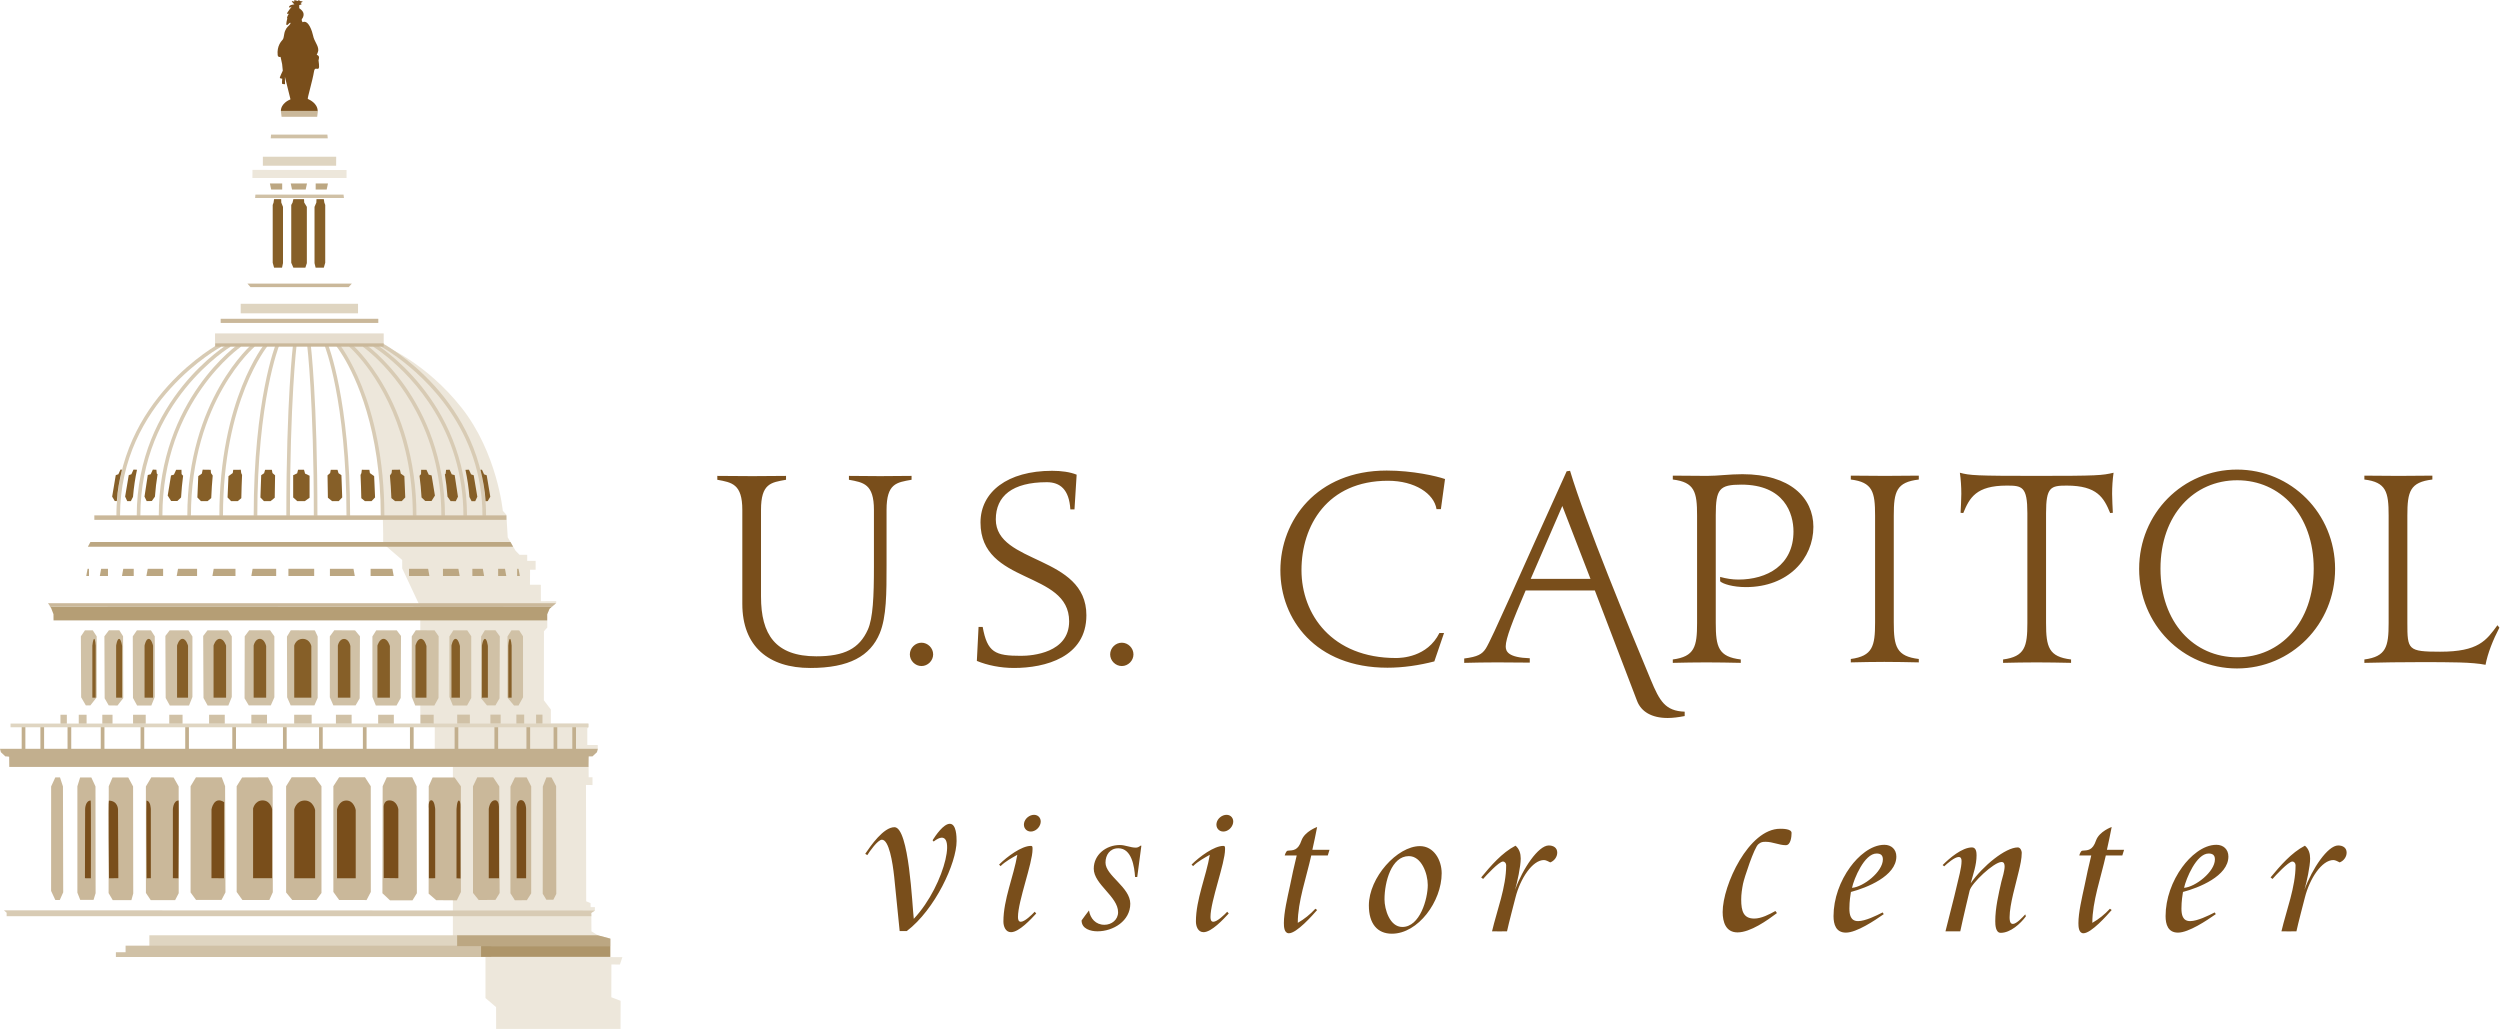 <?xml version="1.0" encoding="UTF-8" standalone="no"?>
<!-- Created with Inkscape (http://www.inkscape.org/) -->

<svg
   version="1.1"
   id="svg2"
   xml:space="preserve"
   width="483.627"
   height="199.053"
   viewBox="0 0 483.627 199.053"
   sodipodi:docname="CVC_PrimaryLogo_Horiz_RGB.eps"
   xmlns:inkscape="http://www.inkscape.org/namespaces/inkscape"
   xmlns:sodipodi="http://sodipodi.sourceforge.net/DTD/sodipodi-0.dtd"
   xmlns="http://www.w3.org/2000/svg"
   xmlns:svg="http://www.w3.org/2000/svg"><defs
     id="defs6" /><sodipodi:namedview
     id="namedview4"
     pagecolor="#ffffff"
     bordercolor="#666666"
     borderopacity="1.0"
     inkscape:pageshadow="2"
     inkscape:pageopacity="0.0"
     inkscape:pagecheckerboard="0" /><g
     id="g8"
     inkscape:groupmode="layer"
     inkscape:label="ink_ext_XXXXXX"
     transform="matrix(1.333,0,0,-1.333,0,199.053)"><g
       id="g10"
       transform="scale(0.1)"><path
         d="m 3624.41,585.918 c -16.23,-22.203 -27.5,-38.43 -83.18,-38.43 -46.86,0 -47.57,2.836 -47.57,41.946 v 155.754 c 0,34.914 3.88,48.292 36.3,52.164 v 5.652 c -17.64,0 -31.37,-0.363 -48.99,-0.363 -17.61,0 -32.07,0.363 -49.69,0.363 v -5.652 c 31.73,-3.872 35.21,-17.981 35.21,-52.164 V 589.082 c 0,-34.195 -3.48,-48.648 -35.21,-52.863 v -4.926 c 28.91,0.691 51.43,1.055 80.35,1.055 46.17,0 76.1,0 95.48,-3.871 3.18,16.914 10.94,36.293 20.1,53.925 z m -377.66,-46.547 c -62.72,0 -111.36,50.402 -111.36,128.66 0,78.25 48.64,128.258 111.36,128.258 62.4,0 111.02,-50.008 111.02,-128.258 0,-78.258 -48.62,-128.66 -111.02,-128.66 z m 142.04,128.285 c 0,80.715 -63.78,144.137 -142.36,144.137 -78.59,0 -142.02,-63.422 -142.02,-144.137 0,-80.664 63.43,-144.472 142.02,-144.472 78.58,0 142.36,63.808 142.36,144.472 z m -419.46,-78.574 v 159.641 c 0,37.695 6.7,39.832 29.93,39.832 44.43,0 53.95,-17.645 63.11,-39.832 l 3.88,0.347 c -0.33,8.817 -1.06,18.34 -1.06,27.485 0,10.234 0.73,21.152 2.11,30.668 -16.57,-3.879 -22.52,-4.582 -112.07,-4.582 -88.1,0 -96.57,0.703 -110.99,4.582 1.4,-9.516 2.11,-20.434 2.11,-30.668 0,-9.145 -0.71,-18.668 -1.07,-27.485 l 3.89,-0.347 c 9.14,22.187 18.67,39.832 63.07,39.832 22.18,0 29.96,-1.075 29.96,-39.832 V 589.082 c 0,-34.195 -3.54,-48.648 -35.25,-52.863 v -4.926 c 17.28,0.363 31.02,0.691 48.65,0.691 17.6,0 32.04,-0.328 50.03,-0.691 v 4.926 c -32.43,3.898 -36.3,17.976 -36.3,52.863 z m -283.36,213.922 v -5.652 c 31.68,-3.872 35.23,-17.981 35.23,-52.164 V 589.773 c 0,-34.16 -3.55,-48.593 -35.23,-52.847 v -4.942 c 17.24,0.364 30.99,0.715 48.61,0.715 17.63,0 32.09,-0.351 50.06,-0.715 v 4.942 c -32.43,3.883 -36.31,17.961 -36.31,52.847 v 155.415 c 0,34.914 3.88,48.292 36.31,52.164 v 5.652 c -17.63,0 -31.37,-0.363 -48.98,-0.363 -17.64,0 -32.08,0.363 -49.69,0.363 z m -157.21,2.101 c -19.01,0 -35.23,-2.464 -51.45,-2.464 -17.61,0 -32.05,0.363 -49.67,0.363 v -5.652 c 31.71,-3.872 35.23,-17.981 35.23,-52.164 V 589.082 c 0,-34.195 -3.52,-48.648 -35.23,-52.863 v -4.926 c 17.24,0.363 31.02,0.691 48.63,0.691 17.6,0 32.06,-0.328 50.03,-0.691 v 4.926 c -32.43,3.898 -36.3,17.976 -36.3,52.863 v 156.824 c 0,37.696 5.28,44.047 37.02,44.047 62.72,0 75.76,-41.945 75.76,-68.023 0,-48.973 -38.4,-69.762 -79.97,-69.762 -8.83,0 -17.65,1.41 -26.48,3.863 v -6.324 c 3.9,-3.891 18.71,-8.461 37.36,-8.461 61.68,0 97.98,41.555 97.98,87.41 0,42.254 -33.81,76.449 -102.91,76.449 z m -307.29,-151.89 45.82,105.734 40.88,-105.734 z M 2395.56,506.98 c -31.37,75.422 -94.48,227.645 -117.02,303.04 l -4.92,-0.7 c -67.67,-149.062 -108.54,-243.507 -117.37,-257.222 -5.26,-8.137 -11.62,-11.981 -31.34,-14.453 v -6.352 c 17.61,0.363 28.52,0.691 47.56,0.691 11.64,0 39.49,-0.328 47.6,-0.328 v 6.317 c -31.39,1.054 -34.91,9.859 -34.91,17.277 0,11.242 9.88,36.621 28.9,81.07 h 100.44 l 61.3,-160.34 c 6,-15.531 21.16,-24.691 44.43,-24.691 7.39,0 15.48,1.051 24.65,2.813 v 6.347 c -28.2,1.039 -36.28,15.16 -49.32,46.531 z m -381.29,288.59 c 39.1,0 66.93,-18.652 70.47,-41.203 h 6.34 l 6,43.711 c -12.02,4.219 -46.87,12.309 -84.6,12.309 -101.84,0 -154.34,-72.559 -154.34,-144.828 0,-70.852 50.73,-141.301 155.41,-141.301 22.91,0 46.17,3.508 68.02,9.152 l 14.09,41.231 h -6.71 c -17.61,-35.27 -55.33,-36.305 -63.07,-36.305 -93.04,0 -137.1,63.434 -137.1,127.551 0,64.496 37.37,129.683 125.49,129.683 z M 1628.02,526.684 c 9.16,0 16.91,7.769 16.91,16.914 0,9.199 -7.75,16.953 -16.91,16.953 -9.16,0 -16.91,-7.754 -16.91,-16.953 0,-9.145 7.75,-16.914 16.91,-16.914 z m -182.86,212.871 c 0,33.82 23.96,53.925 74.02,53.925 19.35,0 32.41,-10.589 34.17,-39.464 h 5.98 l 3.16,50.379 c -9.49,3.871 -22.17,5.625 -35.58,5.625 -64.84,0 -103.96,-30.649 -103.96,-75.04 0,-90.917 128.64,-69.093 128.64,-143.437 0,-45.809 -53.56,-50.055 -69.78,-50.055 -37.72,0 -48.99,4.946 -55.69,41.93 h -5.99 l -2.47,-49.289 c 15.16,-6.363 34.54,-10.246 53.94,-10.246 45.09,0 105.02,15.488 105.02,76.488 0,87.719 -131.46,73.641 -131.46,139.184 z M 1337.31,526.684 c 9.17,0 16.92,7.769 16.92,16.914 0,9.199 -7.75,16.953 -16.92,16.953 -9.15,0 -16.91,-7.754 -16.91,-16.953 0,-9.145 7.76,-16.914 16.91,-16.914 z m -60.56,47.582 c 9.86,23.961 9.86,58.16 9.86,99.054 v 79.977 c 0,38.418 14.45,39.808 36.29,43.726 v 5.618 c -17.61,0 -27.84,-0.344 -45.46,-0.344 -17.59,0 -27.83,0.344 -45.43,0.344 v -5.618 c 21.12,-3.918 36.28,-6.015 36.28,-43.726 v -82.106 c 0,-44.043 -1.43,-75.054 -8.82,-91.636 -12.33,-27.457 -33.83,-38.746 -74.7,-38.746 -59.56,0 -80.36,31.722 -80.36,86.675 v 125.813 c 0,38.418 14.46,39.808 36.32,43.726 v 5.618 c -17.64,0 -31.04,-0.344 -48.63,-0.344 -17.62,0 -33.5,0.344 -51.11,0.344 v -5.618 c 21.14,-3.918 36.29,-6.015 36.29,-43.726 V 616.902 c 0,-62.015 38.42,-93.019 98.69,-93.019 56.37,0 87.03,17.297 100.78,50.383 z M 3393.27,266.309 c -15.15,0 -37.86,-33.75 -48.92,-64.348 3.17,11.039 8.21,33.769 8.21,45.398 0,6.969 -1.89,13.903 -7.56,18.629 -19.87,-10.398 -35.66,-29 -49.84,-46.058 l 2.84,-2.211 c 4.1,4.73 23.02,25.25 28.71,25.25 2.84,0 4.73,-2.547 4.73,-5.379 0,-31.86 -13.25,-64.969 -20.51,-95.879 3.47,0 18.3,-0.301 21.77,0 1.59,8.207 12.3,49.211 12.3,49.211 6.92,27.437 24.59,54.226 41.33,54.226 2.82,0 6.63,-2.179 9.15,-3.429 5.67,2.172 10.07,7.851 10.07,14.16 0,7.262 -5.67,10.43 -12.28,10.43 z M 3169.6,204.801 c 2.84,13.238 17.99,49.82 35.64,49.82 5.69,0 9.14,-2.18 9.14,-8.519 0,-17.973 -28.38,-40.043 -44.78,-41.301 z m 46.98,62.461 c -19.87,0 -38.47,-17.032 -49.5,-32.192 -14.83,-20.191 -24.29,-46.05 -24.29,-71.281 0,-11.988 3.48,-23.98 17.98,-23.98 15.45,0 41.95,17.671 54.88,26.82 l -1.57,2.512 c -9.14,-4.719 -25.24,-12.621 -35.65,-12.621 -11.03,0 -12.62,9.468 -12.62,18.332 0,10.718 1.59,20.148 2.22,23.968 22.71,5.981 65.91,23 65.91,51.41 0,10.391 -7.24,17.032 -17.36,17.032 z m -152.02,25.847 c 0,0 -17.97,-6.32 -22.71,-19.55 -5.03,-14.821 -11.99,-14.207 -19.89,-14.821 -2.81,-0.308 -4.4,-6.937 -4.4,-6.937 h 17.35 c -3.8,-16.071 -6.94,-29.352 -9.79,-44.153 -3.77,-17.347 -8.83,-38.808 -8.83,-53.957 0,-5.043 0.32,-14.8 7.28,-14.8 11.34,0 34.07,25.839 40.99,33.73 l -2.52,1.879 c -7.57,-8.199 -16.1,-15.121 -25.56,-20.488 0,30.898 12.33,65.297 19.58,97.789 h 23.95 l 2.54,8.211 h -24.91 c 2.82,11.968 4.4,20.797 6.92,33.097 z M 2921.15,152.43 c -4.73,0 -4.73,6.621 -4.73,9.781 0,18.629 9.13,48.258 13.55,67.5 1.9,8.187 4.09,17.328 4.09,26.168 0,2.859 -2.19,7.59 -5.66,7.59 -17.98,0 -50.79,-26.821 -68.46,-52.047 3.79,13.867 8.53,26.476 8.53,40.68 0,4.429 -0.65,11.367 -6.64,11.367 -14.5,0 -32.81,-15.758 -42.58,-25.571 l 2.22,-1.878 c 4.4,4.089 15.15,13.55 21.12,13.55 3.47,0 4.1,-3.121 4.1,-5.98 0,-9.781 -4.42,-24.918 -6.62,-34.699 -5.06,-22.403 -11.35,-44.782 -16.72,-67.18 h 21.46 c 4.1,19.551 13.58,58.988 13.58,58.988 2.5,10.723 35.31,41.621 46.33,41.621 3.81,0 4.45,-3.461 4.45,-6.59 0,-5.699 -3.18,-16.742 -4.74,-22.101 -4.11,-18.289 -8.83,-38.18 -8.83,-57.109 0,-5.032 0.3,-17.02 7.88,-17.02 14.19,0 28.69,13.25 36.57,23.969 l -0.92,2.832 c -3.49,-3.789 -12.63,-13.871 -17.98,-13.871 z m -233.44,52.371 c 2.84,13.238 17.99,49.82 35.64,49.82 5.68,0 9.16,-2.18 9.16,-8.519 0,-17.973 -28.4,-40.043 -44.8,-41.301 z m 46.99,62.461 c -19.86,0 -38.48,-17.032 -49.51,-32.192 -14.81,-20.191 -24.29,-46.05 -24.29,-71.281 0,-11.988 3.49,-23.98 17.99,-23.98 15.47,0 41.94,17.671 54.89,26.82 l -1.6,2.512 c -9.15,-4.719 -25.23,-12.621 -35.64,-12.621 -11.03,0 -12.62,9.468 -12.62,18.332 0,10.718 1.59,20.148 2.23,23.968 22.7,5.981 65.92,23 65.92,51.41 0,10.391 -7.26,17.032 -17.37,17.032 z m -151.33,23.277 c -45.49,0 -83.37,-81.848 -83.37,-120.859 0,-14.391 4.53,-29.539 21.59,-29.539 18.58,0 43.19,17.437 57.21,28.039 l -2.26,3.019 c -8.7,-4.918 -20.45,-10.98 -30.68,-10.98 -15.52,0 -18.94,10.609 -18.94,27.652 0,7.578 1.12,15.149 2.63,22.758 1.53,7.93 16.31,53.043 22.36,57.57 3.8,3.031 5.67,3.41 10.62,3.41 10.22,0 19.33,-4.91 29.16,-4.91 7.22,0 8.32,12.481 8.32,17.789 0,6.051 -12.85,6.051 -16.64,6.051 z m -335.75,-24.23 c -15.13,0 -37.84,-33.75 -48.88,-64.348 3.17,11.039 8.2,33.769 8.2,45.398 0,6.969 -1.9,13.903 -7.56,18.629 -19.88,-10.398 -35.66,-29 -49.84,-46.058 l 2.83,-2.211 c 4.1,4.73 23.02,25.25 28.72,25.25 2.83,0 4.74,-2.547 4.74,-5.379 0,-31.86 -13.25,-64.969 -20.52,-95.879 3.46,0 18.31,-0.301 21.76,0 1.59,8.207 12.31,49.211 12.31,49.211 6.94,27.437 24.61,54.226 41.32,54.226 2.82,0 6.61,-2.179 9.14,-3.429 5.69,2.172 10.1,7.851 10.1,14.16 0,7.262 -5.67,10.43 -12.32,10.43 z M 2035.11,148.02 c -18.27,0 -25.85,25.582 -25.85,40.058 0,25.551 10.09,62.762 35.33,62.762 18.3,0 27.45,-25.231 27.45,-41.949 0,-20.192 -11.36,-60.871 -36.93,-60.871 z m 25.57,117.332 c -32.81,0 -74.12,-45.422 -74.12,-86.114 0,-26.488 12.29,-41 33.43,-41 38.16,0 72.23,46.981 72.23,87.692 0,19.218 -11.37,39.422 -31.54,39.422 z m -149.2,27.757 c 0,0 -17.98,-6.32 -22.72,-19.55 -5.02,-14.821 -11.98,-14.207 -19.86,-14.821 -2.85,-0.308 -4.42,-6.937 -4.42,-6.937 h 17.35 c -3.79,-16.071 -6.94,-29.352 -9.78,-44.153 -3.77,-17.347 -8.83,-38.808 -8.83,-53.957 0,-5.043 0.32,-14.8 7.27,-14.8 11.34,0 34.07,25.839 40.99,33.73 l -2.52,1.879 c -7.57,-8.199 -16.09,-15.121 -25.56,-20.488 0,30.898 12.31,65.297 19.57,97.789 h 23.95 l 2.53,8.211 h -24.89 c 2.82,11.968 4.4,20.797 6.92,33.097 z M 1760.8,155.57 c -3.8,0 -4.09,4.418 -4.09,6.942 0,23.058 21.13,77.91 21.13,98.109 0,2.848 0.3,5.051 -2.52,5.051 -13.26,0 -34.39,-15.442 -46.05,-27.133 l 2.19,-2.211 c 6.94,6.961 17.04,12.301 24.28,16.422 -5.34,-31.559 -20.17,-64.672 -20.17,-96.84 0,-6.64 2.83,-15.461 11.05,-15.461 11.65,0 28.99,18.93 36.58,27.129 l -2.21,2.531 c -4.11,-4.437 -14.51,-14.539 -20.19,-14.539 z m 19.25,155.2 c -6.63,0 -13.27,-5.329 -14.53,-11.989 -1.25,-6.609 3.17,-12.293 9.8,-12.293 6.62,0 12.91,5.684 14.19,12.293 1.24,6.34 -2.84,11.989 -9.46,11.989 z m -131.54,-47.629 c -7.87,0 -15.45,3.808 -23.34,3.808 -19.88,0 -37.86,-13.879 -37.86,-34.39 0,-22.707 35.32,-40.379 35.32,-63.11 0,-11.019 -9.44,-18.269 -19.86,-18.269 -12.62,0 -20.5,9.129 -22.39,20.789 -3.79,-4.731 -7.25,-9.758 -10.73,-14.489 0,-12.289 13.25,-15.769 23.02,-15.769 23.04,0 47.64,15.148 47.64,40.039 0,23.98 -35.96,40.699 -35.96,59.629 0,11.062 6.3,20.84 18.62,20.84 19.55,0 23.32,-26.828 24.29,-41.649 h 3.15 l 5.99,45.418 h -1.26 c -1.89,-1.558 -4.11,-2.847 -6.63,-2.847 z M 1481.42,155.57 c -3.78,0 -4.1,4.418 -4.1,6.942 0,23.058 21.14,77.91 21.14,98.109 0,2.848 0.32,5.051 -2.52,5.051 -13.26,0 -34.38,-15.442 -46.04,-27.133 l 2.19,-2.211 c 6.94,6.961 17.05,12.301 24.29,16.422 -5.36,-31.559 -20.19,-64.672 -20.19,-96.84 0,-6.64 2.84,-15.461 11.04,-15.461 11.66,0 29.02,18.93 36.59,27.129 l -2.22,2.531 c -4.08,-4.437 -14.5,-14.539 -20.18,-14.539 z m 19.24,155.2 c -6.62,0 -13.25,-5.329 -14.51,-11.989 -1.26,-6.609 3.17,-12.293 9.79,-12.293 6.62,0 12.92,5.684 14.19,12.293 1.25,6.34 -2.84,11.989 -9.47,11.989 z m -122.25,-13.032 c -9.1,0 -20.47,-16.66 -25.01,-23.847 l 1.52,-1.911 c 37.13,29.2 18.17,-62.128 -28.8,-112.152 -2.27,18.922 -6.82,133 -28.04,133 -15.92,0 -34.48,-26.918 -42.43,-38.648 l 3.02,-1.879 c 3.03,4.91 15.16,22.347 21.22,22.347 10.24,0 15.53,-32.558 17.8,-53.808 l 7.95,-78.809 h 10.26 c 41.29,31.449 72.35,98.899 72.35,130.719 0,6.43 -0.36,24.988 -9.84,24.988"
         style="fill:#794e1b;fill-opacity:1;fill-rule:nonzero;stroke:none"
         id="path12" /><path
         d="m 544.02,862.801 c 12.957,-64.883 12.101,-158.512 12.101,-158.512 l 27.559,-23.687 v -12.157 l 26.281,-56.093 V 456.238 l 20.984,-15.148 v -46.801 l 26.301,-13.148 V 133.32 l 2.598,-12.242 36.851,-5.277 7.856,-10.731 V 44.859 L 719.918,31.711 720.004,0 h 180.527 l 0.149,40.852 -13.512,5.168 0.129,47.582 12.359,-0.102 3.571,10.73 -17.446,0.071 -0.051,26.801 -18.101,4.847 -9.309,5.75 -0.156,26.832 5.172,3.129 v 5.129 h -6.191 l -0.125,5.801 -6.301,2.699 -0.313,168.82 9.465,-0.14 v 11.312 h -5.586 l -0.047,14.989 -1.437,1.441 v 7.648 l 1.172,7.262 h 5.273 l 7.031,5.059 1.27,4.851 -0.07,5.528 -15.164,0.082 v 23.879 l 1.632,1.871 v 5.25 h -54.527 v 20.468 l -10.145,13.379 0.137,100.149 4.836,5.527 v 19.141 l 3.25,8.125 9.774,8.086 -0.059,2.929 -22.281,-0.136 -0.028,23.836 -15.797,0.058 0.141,21.719 h 8.082 v 12.883 H 765.09 v 8.808 h -11.067 l -5.707,5.782 -11.484,19.55 -1.969,32.739 -5.16,5.796 c 0,0 -8.019,83.911 -59.906,149.637 -51.91,65.696 -112.317,89.938 -112.317,89.938 h -65.824 c 0,0 39.367,-63.836 52.364,-128.754"
         style="fill:#ede7db;fill-opacity:1;fill-rule:nonzero;stroke:none"
         id="path14" /><path
         d="m 361.66,578.609 h 30.258 l 6.254,-8.836 V 481.32 l -5.168,-11.781 h -31.965 l -6.117,10.301 0.223,90.031 6.515,8.738"
         style="fill:#d0c1a6;fill-opacity:1;fill-rule:nonzero;stroke:none"
         id="path16" /><path
         d="m 301.102,578.512 29.695,-0.059 5.586,-8.68 v -87.964 l -4.996,-12.391 h -30.074 l -5.993,10.934 -0.441,90.007 6.223,8.153"
         style="fill:#d0c1a6;fill-opacity:1;fill-rule:nonzero;stroke:none"
         id="path18" /><path
         d="m 246.195,578.512 27.336,-0.059 5.731,-8.836 v -87.808 l -4.946,-12.391 H 246.43 l -5.996,10.934 -0.426,90.007 6.187,8.153"
         style="fill:#d0c1a6;fill-opacity:1;fill-rule:nonzero;stroke:none"
         id="path20" /><path
         d="m 198.695,578.512 20.368,-0.059 5.554,-8.68 v -87.964 l -4.992,-12.391 h -20.664 l -5.992,10.934 -0.274,89.421 6,8.739"
         style="fill:#d0c1a6;fill-opacity:1;fill-rule:nonzero;stroke:none"
         id="path22" /><path
         d="m 158.094,578.609 h 15.051 l 5.476,-8.679 0.266,-89.821 -8.379,-10.73 -12.727,0.16 -5.902,10.301 -0.371,90.031 6.586,8.738"
         style="fill:#d0c1a6;fill-opacity:1;fill-rule:nonzero;stroke:none"
         id="path24" /><path
         d="m 123.27,578.531 11.367,-0.019 5.664,-8.739 0.105,-88.445 -9.308,-11.789 h -6.52 l -6.816,11.781 -0.403,88.453 5.911,8.758"
         style="fill:#d0c1a6;fill-opacity:1;fill-rule:nonzero;stroke:none"
         id="path26" /><path
         d="m 515.27,578.453 -30.102,0.156 -6.52,-8.836 V 481.32 l 5.122,-11.781 h 32.277 l 5.922,10.301 0.402,90.031 -7.101,8.582"
         style="fill:#d0c1a6;fill-opacity:1;fill-rule:nonzero;stroke:none"
         id="path28" /><path
         d="m 456.93,578.453 -34.914,0.156 -5.575,-9.148 0.254,-88.141 5.164,-11.781 h 34.45 l 4.703,10.922 v 89.156 l -4.082,8.836"
         style="fill:#d0c1a6;fill-opacity:1;fill-rule:nonzero;stroke:none"
         id="path30" /><path
         d="m 575.758,578.512 -29.774,-0.059 -5.546,-8.836 v -87.808 l 4.957,-12.391 h 30.132 l 6,10.934 0.446,90.007 -6.215,8.153"
         style="fill:#d0c1a6;fill-opacity:1;fill-rule:nonzero;stroke:none"
         id="path32" /><path
         d="m 630.652,578.512 -27.254,0.097 -5.82,-8.836 v -87.964 l 5.004,-12.391 h 27.813 l 5.992,10.934 0.215,89.578 -5.95,8.582"
         style="fill:#d0c1a6;fill-opacity:1;fill-rule:nonzero;stroke:none"
         id="path34" /><path
         d="m 678.113,578.512 -20.258,-0.059 -5.644,-8.836 v -87.808 l 4.996,-12.391 h 20.664 l 6.051,10.934 -0.02,89.597 -5.789,8.563"
         style="fill:#d0c1a6;fill-opacity:1;fill-rule:nonzero;stroke:none"
         id="path36" /><path
         d="m 718.988,578.609 h -15.359 l -5.402,-8.992 -0.223,-89.508 8.723,-10.57 h 12.261 l 5.942,10.301 0.41,90.031 -6.352,8.738"
         style="fill:#d0c1a6;fill-opacity:1;fill-rule:nonzero;stroke:none"
         id="path38" /><path
         d="m 753.434,578.453 -11.223,0.059 -5.664,-8.739 -0.18,-88.902 9.617,-11.492 h 6.516 l 6.586,11.941 -0.066,88.61 -5.586,8.523"
         style="fill:#d0c1a6;fill-opacity:1;fill-rule:nonzero;stroke:none"
         id="path40" /><path
         d="m 426.992,480.75 h 24.805 v 74.98 c 0,0 -2.172,10.399 -12.363,10.399 -10.18,0 -12.442,-9.774 -12.442,-9.774 V 480.75"
         style="fill:#865f28;fill-opacity:1;fill-rule:nonzero;stroke:none"
         id="path42" /><path
         d="m 368.102,480.75 h 18.164 v 74.98 c 0,0 -2.293,10.438 -9.196,10.438 -6.965,0 -8.968,-9.813 -8.968,-9.813 V 480.75"
         style="fill:#865f28;fill-opacity:1;fill-rule:nonzero;stroke:none"
         id="path44" /><path
         d="m 490.316,480.75 h 18.168 v 74.98 c 0,0 -1.789,10.282 -9.168,10.282 -7.226,0 -9,-9.657 -9,-9.657 V 480.75"
         style="fill:#865f28;fill-opacity:1;fill-rule:nonzero;stroke:none"
         id="path46" /><path
         d="m 309.918,480.75 h 18.184 v 75.527 c 0,0 -3.039,9.891 -9.262,9.891 -6.227,0 -8.922,-9.813 -8.922,-9.813 V 480.75"
         style="fill:#865f28;fill-opacity:1;fill-rule:nonzero;stroke:none"
         id="path48" /><path
         d="m 547.742,480.75 h 18.098 v 74.98 c 0,0 -2.942,10.438 -9.145,10.438 -6.199,0 -8.953,-9.813 -8.953,-9.813 V 480.75"
         style="fill:#865f28;fill-opacity:1;fill-rule:nonzero;stroke:none"
         id="path50" /><path
         d="m 256.957,480.75 h 15.941 v 75.371 c 0,0 -2.585,10.047 -8.054,10.047 -5.391,0 -7.887,-9.813 -7.887,-9.813 V 480.75"
         style="fill:#865f28;fill-opacity:1;fill-rule:nonzero;stroke:none"
         id="path52" /><path
         d="m 602.938,480.75 h 15.945 v 74.98 c 0,0 -2.578,10.438 -8.039,10.438 -5.418,0 -7.906,-9.813 -7.906,-9.813 V 480.75"
         style="fill:#865f28;fill-opacity:1;fill-rule:nonzero;stroke:none"
         id="path54" /><path
         d="m 209.789,480.75 h 12.32 v 75.527 c 0,0 -2.152,9.891 -6.293,9.891 -4.199,0 -6.027,-9.813 -6.027,-9.813 V 480.75"
         style="fill:#865f28;fill-opacity:1;fill-rule:nonzero;stroke:none"
         id="path56" /><path
         d="m 655.191,480.75 h 12.266 v 74.98 c 0,0 -2.117,10.438 -6.344,10.438 -4.172,0 -5.922,-9.813 -5.922,-9.813 V 480.75"
         style="fill:#865f28;fill-opacity:1;fill-rule:nonzero;stroke:none"
         id="path58" /><path
         d="m 168.531,480.75 h 8.676 v 74.98 c 0,0 -1.426,10.438 -4.371,10.438 -2.891,0 -4.305,-9.813 -4.305,-9.813 V 480.75"
         style="fill:#865f28;fill-opacity:1;fill-rule:nonzero;stroke:none"
         id="path60" /><path
         d="m 699.391,480.75 h 8.632 v 74.98 c 0,0 -1.296,10.438 -4.238,10.438 -2.91,0 -4.394,-9.813 -4.394,-9.813 V 480.75"
         style="fill:#865f28;fill-opacity:1;fill-rule:nonzero;stroke:none"
         id="path62" /><path
         d="m 134.027,480.75 h 4.84 v 75.527 c 0,0 -0.59,9.891 -2.183,9.891 -1.649,0 -2.657,-9.813 -2.657,-9.813 V 480.75"
         style="fill:#865f28;fill-opacity:1;fill-rule:nonzero;stroke:none"
         id="path64" /><path
         d="m 737.695,480.75 h 4.821 v 75.527 c 0,0 -0.797,9.891 -2.426,9.891 -1.668,0 -2.395,-9.813 -2.395,-9.813 V 480.75"
         style="fill:#865f28;fill-opacity:1;fill-rule:nonzero;stroke:none"
         id="path66" /><path
         d="m 422.668,1195.82 v -83.88 l 3.062,-7.08 h 17.43 l 2.153,6.52 v 81.67 l -3.844,6.29 -0.262,4.93 H 425.73 l -1.125,-4.93 -1.937,-3.52"
         style="fill:#865f28;fill-opacity:1;fill-rule:nonzero;stroke:none"
         id="path68" /><path
         d="m 395.766,1195.82 v -83.88 l 1.976,-7.08 h 11.563 l 1.394,6.52 v 81.67 l -2.511,6.29 -0.125,4.93 h -10.321 l -0.695,-4.93 -1.281,-3.52"
         style="fill:#865f28;fill-opacity:1;fill-rule:nonzero;stroke:none"
         id="path70" /><path
         d="m 471.988,1195.82 v -83.88 l -2.058,-7.08 h -11.907 l -1.574,6.52 v 81.67 l 2.653,6.29 0.179,4.93 h 10.649 l 0.75,-4.93 1.308,-3.52"
         style="fill:#865f28;fill-opacity:1;fill-rule:nonzero;stroke:none"
         id="path72" /><path
         d="m 432.578,811.539 h 8.629 l 1.531,-5.586 6.528,-3.082 v -31.914 l -6.93,-4.973 h -10.918 l -5.957,5.379 v 32.285 l 5.777,2.696 1.34,5.195"
         style="fill:#865f28;fill-opacity:1;fill-rule:nonzero;stroke:none"
         id="path74" /><path
         d="m 489.82,811.5 h -9.777 l -0.918,-4.77 -3.793,-3.257 0.523,-32.516 6.083,-4.973 h 9.562 l 5.141,5.379 -1.149,32.285 -4.219,2.883 -1.453,4.969"
         style="fill:#865f28;fill-opacity:1;fill-rule:nonzero;stroke:none"
         id="path76" /><path
         d="m 423.266,365.238 h 33.859 l 9.414,-12.957 V 197.379 l -7.437,-10.231 h -34.969 l -8.914,10.922 v 154.168 l 8.047,13"
         style="fill:#cab89a;fill-opacity:1;fill-rule:nonzero;stroke:none"
         id="path78" /><path
         d="m 351.41,365.012 37.453,0.187 6.825,-13.039 0.207,-153.762 -5.036,-11.257 h -39.078 l -8.34,11.679 v 153.461 l 7.969,12.731"
         style="fill:#cab89a;fill-opacity:1;fill-rule:nonzero;stroke:none"
         id="path80" /><path
         d="m 492.148,365.281 h 37.54 l 8.386,-13.043 0.071,-153.386 -6.129,-11.75 -39.809,0.039 -8.41,11.679 v 153.461 l 8.351,13"
         style="fill:#cab89a;fill-opacity:1;fill-rule:nonzero;stroke:none"
         id="path82" /><path
         d="m 561.34,365.281 h 36.906 l 6.391,-13.191 0.34,-155.121 -6.336,-10.297 h -32.684 l -10.973,10.297 0.364,155.312 5.992,13"
         style="fill:#cab89a;fill-opacity:1;fill-rule:nonzero;stroke:none"
         id="path84" /><path
         d="m 627.84,365.012 h 31.867 l 9.156,-12.852 V 198.719 l -5.875,-12.047 -30.004,0.207 -10.929,9.5 0.14,155.902 5.645,12.731"
         style="fill:#cab89a;fill-opacity:1;fill-rule:nonzero;stroke:none"
         id="path86" /><path
         d="m 692.613,365.199 h 23.164 l 8.817,-13.23 0.496,-154.75 -6.031,-9.91 -24.344,-0.207 -8.262,10.296 -0.047,154.762 6.207,13.039"
         style="fill:#cab89a;fill-opacity:1;fill-rule:nonzero;stroke:none"
         id="path88" /><path
         d="m 747.285,365.07 17.008,0.051 6.625,-13.051 -0.02,-155.281 -6.312,-9.91 -17.391,-0.141 -6.437,10.231 0.058,154.781 6.469,13.32"
         style="fill:#cab89a;fill-opacity:1;fill-rule:nonzero;stroke:none"
         id="path90" /><path
         d="m 792.996,365.121 7.449,-0.109 6.625,-12.571 0.25,-156.5 -4.293,-8.41 h -10.129 l -5.281,8.719 0.156,155.641 5.223,13.23"
         style="fill:#cab89a;fill-opacity:1;fill-rule:nonzero;stroke:none"
         id="path92" /><path
         d="m 284.383,365.199 h 37.453 l 4.84,-12.879 0.531,-154.05 -5.742,-11.02 h -36.973 l -7.906,10.84 v 154.148 l 7.797,12.961"
         style="fill:#cab89a;fill-opacity:1;fill-rule:nonzero;stroke:none"
         id="path94" /><path
         d="m 219.633,365.199 32.277,-0.187 7.387,-13.043 0.058,-154.957 -5.191,-10.051 h -35.426 l -6.965,10.457 -0.039,154.551 7.899,13.23"
         style="fill:#cab89a;fill-opacity:1;fill-rule:nonzero;stroke:none"
         id="path96" /><path
         d="m 163.301,365.012 h 22.797 l 7.05,-13.043 0.227,-155.309 -2.676,-9.699 h -27.086 l -6.011,10.219 0.23,155 5.469,12.832"
         style="fill:#cab89a;fill-opacity:1;fill-rule:nonzero;stroke:none"
         id="path98" /><path
         d="m 116.277,365.012 h 16.239 l 6.058,-13.043 0.176,-154.879 -2.969,-9.699 h -19.394 l -4.09,10.449 v 154.34 l 3.98,12.832"
         style="fill:#cab89a;fill-opacity:1;fill-rule:nonzero;stroke:none"
         id="path100" /><path
         d="m 80.281,365.121 h 6.75 l 4.336,-13.152 0.359,-153.699 -4.992,-11.149 h -6.453 l -6.125,13.219 0.047,151.629 6.078,13.152"
         style="fill:#cab89a;fill-opacity:1;fill-rule:nonzero;stroke:none"
         id="path102" /><path
         d="m 426.992,218.672 h 30.313 v 99.008 c 0,0 -2.617,13.832 -15.09,13.832 -12.469,0 -15.223,-12.961 -15.223,-12.961 v -99.879"
         style="fill:#794e1b;fill-opacity:1;fill-rule:nonzero;stroke:none"
         id="path104" /><path
         d="m 489.109,218.672 h 27.125 v 99.008 c 0,0 -2.351,13.832 -13.484,13.832 -11.184,0 -13.641,-12.961 -13.641,-12.961 v -99.879"
         style="fill:#794e1b;fill-opacity:1;fill-rule:nonzero;stroke:none"
         id="path106" /><path
         d="m 556.93,219.039 21.164,-0.269 v 100.128 c 0,0 -1.809,12.813 -12.953,12.813 -9.539,0 -8.301,-11.289 -8.301,-11.289 l 0.09,-101.383"
         style="fill:#794e1b;fill-opacity:1;fill-rule:nonzero;stroke:none"
         id="path108" /><path
         d="M 724.254,218.648 H 709.32 v 100.704 c 0,0 1.262,12.488 9.278,12.546 6.175,0 5.507,-11.027 5.507,-11.027 l 0.149,-102.223"
         style="fill:#794e1b;fill-opacity:1;fill-rule:nonzero;stroke:none"
         id="path110" /><path
         d="m 749.797,218.648 h 13.723 v 100.704 c 0,0 -0.165,12.757 -7.481,12.757 -6.394,0 -6.453,-11.238 -6.453,-11.238 l 0.211,-102.223"
         style="fill:#794e1b;fill-opacity:1;fill-rule:nonzero;stroke:none"
         id="path112" /><path
         d="m 668.309,218.398 -5.809,0.25 v 99.313 c 0,0 0.449,13.527 3.434,13.527 2.929,0 2.218,-12 2.218,-12 l 0.157,-101.09"
         style="fill:#794e1b;fill-opacity:1;fill-rule:nonzero;stroke:none"
         id="path114" /><path
         d="m 622.469,218.648 9.117,0.122 v 100.128 c 0,0 -0.738,13 -5.672,13 -4.898,0 -3.641,-11.476 -3.641,-11.476 l 0.196,-101.774"
         style="fill:#794e1b;fill-opacity:1;fill-rule:nonzero;stroke:none"
         id="path116" /><path
         d="m 367.285,218.77 h 27.586 v 100.308 c 0,0 -2.383,12.613 -13.73,12.613 -11.297,0 -13.856,-11.8 -13.856,-11.8 V 218.77"
         style="fill:#794e1b;fill-opacity:1;fill-rule:nonzero;stroke:none"
         id="path118" /><path
         d="m 306.898,218.789 18.196,-0.078 c 0,0 0.359,110.359 0.176,110.437 -14.938,9.622 -18.332,-10.476 -18.332,-10.476 l -0.04,-99.883"
         style="fill:#794e1b;fill-opacity:1;fill-rule:nonzero;stroke:none"
         id="path120" /><path
         d="m 250.887,218.809 8.004,-0.18 c 0,0 0.859,112.961 0.257,112.941 -7.91,-0.218 -8.261,-12.898 -8.261,-12.898 v -99.863"
         style="fill:#794e1b;fill-opacity:1;fill-rule:nonzero;stroke:none"
         id="path122" /><path
         d="m 218.914,218.809 -6.059,-0.118 c 0,0 -0.679,112.637 -0.222,112.61 6.176,-0.199 6.254,-12.629 6.254,-12.629 l 0.027,-99.863"
         style="fill:#794e1b;fill-opacity:1;fill-rule:nonzero;stroke:none"
         id="path124" /><path
         d="m 171.738,218.809 -13.515,-0.137 c 0,0 -1.196,112.699 -0.196,112.68 13.297,-0.25 13.246,-12.922 13.246,-12.922 l 0.465,-99.621"
         style="fill:#794e1b;fill-opacity:1;fill-rule:nonzero;stroke:none"
         id="path126" /><path
         d="m 123.27,218.75 8.605,-0.059 c 0,0 0.336,112.84 -0.254,112.821 -7.969,-0.211 -8.086,-12.633 -8.086,-12.633 L 123.27,218.75"
         style="fill:#794e1b;fill-opacity:1;fill-rule:nonzero;stroke:none"
         id="path128" /><path
         d="m 363.559,1076.56 h 142.437 l 4.586,5.13 h -151.5 l 4.477,-5.13"
         style="fill:#cab89a;fill-opacity:1;fill-rule:nonzero;stroke:none"
         id="path130" /><path
         d="m 857.969,168.289 0.261,-4.621 H 9.637 v 5 l -3.984,3.512 857.731,-0.27 -5.414,-3.621"
         style="fill:#d8cbb4;fill-opacity:1;fill-rule:nonzero;stroke:none"
         id="path132" /><path
         d="m 412.27,1333.22 h 44.511 l 1.039,5.33 h -46.593 l 1.043,-5.33"
         style="fill:#a7a5a6;fill-opacity:1;fill-rule:nonzero;stroke:none"
         id="path134" /><path
         d="m 415.531,744.582 c 0,168.266 9.649,248.008 9.66,248.113 v 0 h 0.02 l 5.203,-0.636 c -0.008,-0.051 -2.41,-19.797 -4.82,-60.668 v 0 c -2.406,-40.875 -4.809,-102.782 -4.809,-186.809 v 0 h -5.254 v 0"
         style="fill:#d8cbb4;fill-opacity:1;fill-rule:nonzero;stroke:none"
         id="path136" /><path
         d="m 368.16,744.582 c 0,168.492 31.824,248.461 31.942,248.766 v 0 h 0.011 l 4.875,-1.942 c 0.012,-0.054 -7.824,-19.605 -15.754,-60.375 v 0 C 381.316,890.266 373.402,828.492 373.402,744.582 v 0 h -5.242 v 0"
         style="fill:#d8cbb4;fill-opacity:1;fill-rule:nonzero;stroke:none"
         id="path138" /><path
         d="m 318.355,744.582 c -0.011,168.859 65.293,249.133 65.579,249.473 v 0 -0.02 l 4.062,-3.316 c 0.012,-0.008 -3.894,-4.778 -9.933,-14.77 v 0 c -6.016,-9.976 -14.083,-25.047 -22.149,-45.359 v 0 C 339.773,889.926 323.598,828.328 323.617,744.582 v 0 h -5.262 v 0"
         style="fill:#d8cbb4;fill-opacity:1;fill-rule:nonzero;stroke:none"
         id="path140" /><path
         d="m 271.836,744.582 c 0,169.207 94.199,249.551 94.516,249.809 v 0 -0.016 l 3.429,-3.996 c 0,-0.031 -5.695,-4.809 -14.375,-14.797 v 0 c -8.668,-9.969 -20.246,-25.039 -31.867,-45.348 v 0 C 300.328,889.645 277.09,828.172 277.09,744.582 v 0 h -5.254 v 0"
         style="fill:#d8cbb4;fill-opacity:1;fill-rule:nonzero;stroke:none"
         id="path142" /><path
         d="m 230.41,744.582 c 0.039,169.477 116.211,249.777 116.485,249.965 v 0 h 0.019 l 2.973,-4.324 c -0.008,-0.028 -7.032,-4.844 -17.715,-14.825 v 0 c -10.727,-10 -25.02,-25.07 -39.305,-45.367 v 0 C 264.254,889.43 235.672,828.055 235.672,744.582 v 0 h -5.262 v 0"
         style="fill:#d8cbb4;fill-opacity:1;fill-rule:nonzero;stroke:none"
         id="path144" /><path
         d="m 198.426,744.582 c 0.058,169.703 133.238,249.887 133.484,250.063 v 0 l 0.008,-0.02 2.715,-4.496 c 0,-0.02 -8.086,-4.848 -20.36,-14.848 v 0 c -12.281,-10 -28.687,-25.09 -45.074,-45.371 v 0 C 236.422,889.285 203.68,827.949 203.68,744.582 v 0 h -5.254 v 0"
         style="fill:#d8cbb4;fill-opacity:1;fill-rule:nonzero;stroke:none"
         id="path146" /><path
         d="m 168.906,744.582 c 0.137,169.898 149.457,249.965 149.68,250.121 v 0 -0.027 l 2.492,-4.598 c -0.019,-0.027 -9.098,-4.887 -22.863,-14.906 v 0 c -13.793,-9.992 -32.199,-25.098 -50.582,-45.391 v 0 C 210.84,889.156 174.176,827.855 174.176,744.582 v 0 h -5.27 v 0"
         style="fill:#d8cbb4;fill-opacity:1;fill-rule:nonzero;stroke:none"
         id="path148" /><path
         d="m 455.426,744.582 c 0,84.02 -2.422,145.934 -4.832,186.809 v 0 c -2.406,40.871 -4.789,60.617 -4.809,60.668 v 0 l 5.227,0.636 c 0.008,-0.105 9.656,-79.855 9.656,-248.113 v 0 h -5.242 v 0"
         style="fill:#d8cbb4;fill-opacity:1;fill-rule:nonzero;stroke:none"
         id="path150" /><path
         d="m 542.973,802.301 -6.188,4.429 -0.726,4.77 -10.965,0.039 -0.598,-4.809 -1.258,-2.703 c 0.512,-10.746 0.864,-22.043 1.098,-33.718 l 5.234,-4.325 h 9.578 l 5.165,5.379 -1.34,30.938"
         style="fill:#865f28;fill-opacity:1;fill-rule:nonzero;stroke:none"
         id="path152" /><path
         d="m 471.172,991.406 c 0,0 0,0 0.019,-0.008 v 0 h -0.019 v 0.008 z m 31.676,-246.824 c 0,83.91 -7.957,145.695 -15.891,186.469 v 0 c -7.84,40.304 -15.59,59.875 -15.766,60.347 v 0 l 4.868,1.95 c 0.117,-0.285 32.031,-80.274 32.043,-248.766 v 0 h -5.254 v 0"
         style="fill:#d8cbb4;fill-opacity:1;fill-rule:nonzero;stroke:none"
         id="path154" /><path
         d="m 586.813,802.301 -5.208,3.652 -1.171,5.703 -11.641,-0.156 -0.453,-4.77 -2.492,-3.589 c 0.996,-10.434 1.675,-21.391 2.144,-32.696 l 5.383,-4.461 h 9.57 l 5.18,5.379 -1.312,30.938"
         style="fill:#865f28;fill-opacity:1;fill-rule:nonzero;stroke:none"
         id="path156" /><path
         d="m 552.555,744.582 c -0.012,125.609 -36.367,201.43 -54.426,231.367 v 0 c -6.031,9.981 -9.926,14.762 -9.938,14.77 v 0 l 4.075,3.316 c 0.289,-0.32 65.562,-80.586 65.562,-249.453 v 0 h -5.273 v 0"
         style="fill:#d8cbb4;fill-opacity:1;fill-rule:nonzero;stroke:none"
         id="path158" /><path
         d="m 626.379,803.297 -4.223,1.129 -3.246,7.074 -7.711,0.031 -0.168,-6.336 -2.234,-2.39 c 1.359,-10.059 2.316,-20.567 2.965,-31.43 l 5.414,-5.176 h 9.039 l 4.961,7.871 -4.797,29.227"
         style="fill:#865f28;fill-opacity:1;fill-rule:nonzero;stroke:none"
         id="path160" /><path
         d="m 506.449,990.379 v 0 0 -0.02 0.02 z m 92.672,-245.797 c -0.019,125.367 -52.289,201.055 -78.336,231 v 0 c -8.535,9.82 -14.148,14.637 -14.336,14.797 v 0 l 3.399,4.012 c 0.328,-0.258 94.527,-80.602 94.535,-249.809 v 0 h -5.262 v 0"
         style="fill:#d8cbb4;fill-opacity:1;fill-rule:nonzero;stroke:none"
         id="path162" /><path
         d="m 659.844,803.766 -4.25,1.125 -3.078,6.746 -5.18,-0.235 -0.543,-5.554 -1.172,-0.957 c 1.731,-10.336 3,-21.145 3.828,-32.325 l 0.02,-0.14 4.511,-6.383 7.446,-0.156 3.187,6.539 -4.769,31.34"
         style="fill:#865f28;fill-opacity:1;fill-rule:nonzero;stroke:none"
         id="path164" /><path
         d="m 640.508,744.582 c 0,125.16 -64.352,200.789 -96.469,230.816 v 0 c -10.695,9.981 -17.707,14.821 -17.726,14.825 v 0 h 0.019 l 2.965,4.324 c 0.293,-0.188 116.41,-80.488 116.465,-249.965 v 0 h -5.254 v 0"
         style="fill:#d8cbb4;fill-opacity:1;fill-rule:nonzero;stroke:none"
         id="path166" /><path
         d="m 687.48,803.543 -3.859,1.348 -3.066,6.746 -5.067,-0.235 c 2.684,-12.48 4.653,-25.589 5.778,-39.332 l 3.125,-6.183 h 5.273 l 3.047,6.539 -5.231,31.117"
         style="fill:#865f28;fill-opacity:1;fill-rule:nonzero;stroke:none"
         id="path168" /><path
         d="m 541.578,990.148 c 0,0 0,-0.019 0.02,-0.019 v 0 h -0.02 v 0.019 z m 130.93,-245.566 c 0,125.012 -73.711,200.652 -110.57,230.688 v 0 c -12.129,9.894 -20.153,14.722 -20.34,14.859 v 0 l 2.683,4.516 c 0.239,-0.176 133.403,-80.36 133.473,-250.063 v 0 h -5.246 v 0"
         style="fill:#d8cbb4;fill-opacity:1;fill-rule:nonzero;stroke:none"
         id="path170" /><path
         d="m 700.168,744.582 c 0.035,124.856 -82.625,200.531 -124.012,230.59 v 0 c -13.789,10.019 -22.855,14.879 -22.886,14.898 v 0 l 2.484,4.633 c 0.223,-0.156 149.535,-80.223 149.668,-250.121 v 0 h -5.254 v 0"
         style="fill:#d8cbb4;fill-opacity:1;fill-rule:nonzero;stroke:none"
         id="path172" /><path
         d="m 312.234,990.168 v 5.254 h 244.547 v -5.254 H 312.234 v 0"
         style="fill:#cab89a;fill-opacity:1;fill-rule:nonzero;stroke:none"
         id="path174" /><path
         d="m 320.242,1024.61 v 6.03 h 228.762 v -6.03 H 320.242 v 0"
         style="fill:#cab89a;fill-opacity:1;fill-rule:nonzero;stroke:none"
         id="path176" /><path
         d="m 136.91,738.828 v 6.512 h 597.992 v -6.512 H 136.91 v 0"
         style="fill:#cab89a;fill-opacity:1;fill-rule:nonzero;stroke:none"
         id="path178" /><path
         d="m 73.051,612.82 727.793,-0.156 6.121,5.254 H 69.629 l 3.422,-5.098"
         style="fill:#cab89a;fill-opacity:1;fill-rule:nonzero;stroke:none"
         id="path180" /><path
         d="m 400.801,657.371 h -36.043 l 1.84,10.469 h 34.203 v -10.469"
         style="fill:#bca782;fill-opacity:1;fill-rule:nonzero;stroke:none"
         id="path182" /><path
         d="m 455.957,657.371 h -37.402 v 10.469 h 37.402 v -10.469"
         style="fill:#bca782;fill-opacity:1;fill-rule:nonzero;stroke:none"
         id="path184" /><path
         d="m 341.734,657.371 h -33.457 l 1.864,10.469 h 31.593 v -10.469"
         style="fill:#bca782;fill-opacity:1;fill-rule:nonzero;stroke:none"
         id="path186" /><path
         d="m 286.012,657.371 h -29.578 l 1.941,10.469 h 27.637 v -10.469"
         style="fill:#bca782;fill-opacity:1;fill-rule:nonzero;stroke:none"
         id="path188" /><path
         d="m 236.723,657.371 h -24.278 l 1.965,10.469 h 22.313 v -10.469"
         style="fill:#bca782;fill-opacity:1;fill-rule:nonzero;stroke:none"
         id="path190" /><path
         d="m 194.082,657.371 h -17.055 l 1.887,10.469 h 15.168 v -10.469"
         style="fill:#bca782;fill-opacity:1;fill-rule:nonzero;stroke:none"
         id="path192" /><path
         d="m 156.719,657.371 h -11.84 l 1.898,10.469 h 9.942 v -10.469"
         style="fill:#bca782;fill-opacity:1;fill-rule:nonzero;stroke:none"
         id="path194" /><path
         d="m 129.16,657.371 h -3.988 l 1.902,10.469 h 2.086 v -10.469"
         style="fill:#bca782;fill-opacity:1;fill-rule:nonzero;stroke:none"
         id="path196" /><path
         d="m 478.793,657.371 h 36.094 l -1.899,10.469 h -34.195 v -10.469"
         style="fill:#bca782;fill-opacity:1;fill-rule:nonzero;stroke:none"
         id="path198" /><path
         d="m 537.832,657.371 h 33.496 l -1.898,10.469 h -31.598 v -10.469"
         style="fill:#bca782;fill-opacity:1;fill-rule:nonzero;stroke:none"
         id="path200" /><path
         d="m 593.594,657.371 h 29.574 l -1.859,10.469 h -27.715 v -10.469"
         style="fill:#bca782;fill-opacity:1;fill-rule:nonzero;stroke:none"
         id="path202" /><path
         d="m 642.848,657.371 h 24.269 l -1.902,10.469 h -22.367 v -10.469"
         style="fill:#bca782;fill-opacity:1;fill-rule:nonzero;stroke:none"
         id="path204" /><path
         d="m 685.523,657.371 h 17.043 l -1.886,10.469 h -15.157 v -10.469"
         style="fill:#bca782;fill-opacity:1;fill-rule:nonzero;stroke:none"
         id="path206" /><path
         d="m 722.914,657.371 h 11.801 l -1.86,10.469 h -9.941 v -10.469"
         style="fill:#bca782;fill-opacity:1;fill-rule:nonzero;stroke:none"
         id="path208" /><path
         d="m 750.484,657.371 h 3.95 l -1.946,10.469 h -2.004 v -10.469"
         style="fill:#bca782;fill-opacity:1;fill-rule:nonzero;stroke:none"
         id="path210" /><path
         d="m 131.207,706.707 h 609.629 l 3.793,-6.871 H 127.52 l 3.687,6.871"
         style="fill:#bca782;fill-opacity:1;fill-rule:nonzero;stroke:none"
         id="path212" /><path
         d="m 72.129,612.801 1.723,-1.164 3.746,-9.657 0.086,-9.042 H 794.09 v 8.789 l 3.406,8.066 3.192,2.793 -728.559,0.215"
         style="fill:#b59e75;fill-opacity:1;fill-rule:nonzero;stroke:none"
         id="path214" /><path
         d="M 664.285,120.199 H 216.762 v 15.75 h 447.523 v -15.75"
         style="fill:#dfd5c1;fill-opacity:1;fill-rule:nonzero;stroke:none"
         id="path216" /><path
         d="M 712.871,104.441 H 168.188 v 6.918 h 14.062 v 9.539 h 530.621 v -16.457"
         style="fill:#d0c1a6;fill-opacity:1;fill-rule:nonzero;stroke:none"
         id="path218" /><path
         d="M 885.828,131.102 V 120.199 H 663.395 v 15.75 h 204.222 l 18.211,-4.847"
         style="fill:#bca782;fill-opacity:1;fill-rule:nonzero;stroke:none"
         id="path220" /><path
         d="M 885.672,104.648 H 698.148 v 15.614 h 187.524 v -15.614"
         style="fill:#ae9569;fill-opacity:1;fill-rule:nonzero;stroke:none"
         id="path222" /><path
         d="m 443.633,1218.26 h -19.848 l -1.894,8.79 h 23.652 l -1.91,-8.79"
         style="fill:#bca782;fill-opacity:1;fill-rule:nonzero;stroke:none"
         id="path224" /><path
         d="m 409.527,1218.26 h -15.992 l -1.859,8.79 h 17.851 v -8.79"
         style="fill:#bca782;fill-opacity:1;fill-rule:nonzero;stroke:none"
         id="path226" /><path
         d="m 474.109,1218.26 h -15.988 v 8.79 h 17.852 l -1.864,-8.79"
         style="fill:#bca782;fill-opacity:1;fill-rule:nonzero;stroke:none"
         id="path228" /><path
         d="M 370.223,1205.89 H 499.18 l -0.641,5 H 370.668 l -0.445,-5"
         style="fill:#d0c1a6;fill-opacity:1;fill-rule:nonzero;stroke:none"
         id="path230" /><path
         d="m 392.895,1292.49 h 82.777 l -0.578,5.47 h -81.739 l -0.46,-5.47"
         style="fill:#d0c1a6;fill-opacity:1;fill-rule:nonzero;stroke:none"
         id="path232" /><path
         d="M 502.926,1234.92 H 366.289 l 0.133,11.81 136.504,-0.16 v -11.65"
         style="fill:#ede7db;fill-opacity:1;fill-rule:nonzero;stroke:none"
         id="path234" /><path
         d="M 487.813,1252.77 H 381.484 v 13 h 106.407 l -0.078,-13"
         style="fill:#dfd5c1;fill-opacity:1;fill-rule:nonzero;stroke:none"
         id="path236" /><path
         d="M 452.301,442.84 H 426.914 V 456 h 25.387 v -13.16"
         style="fill:#d0c1a6;fill-opacity:1;fill-rule:nonzero;stroke:none"
         id="path238" /><path
         d="M 387.504,442.84 H 364.758 V 456 h 22.746 v -13.16"
         style="fill:#d0c1a6;fill-opacity:1;fill-rule:nonzero;stroke:none"
         id="path240" /><path
         d="m 326.195,442.84 h -22.75 V 456 h 22.75 v -13.16"
         style="fill:#d0c1a6;fill-opacity:1;fill-rule:nonzero;stroke:none"
         id="path242" /><path
         d="M 264.93,442.84 H 245.633 V 456 h 19.297 v -13.16"
         style="fill:#d0c1a6;fill-opacity:1;fill-rule:nonzero;stroke:none"
         id="path244" /><path
         d="M 211.48,442.84 H 193.082 V 456 h 18.398 v -13.16"
         style="fill:#d0c1a6;fill-opacity:1;fill-rule:nonzero;stroke:none"
         id="path246" /><path
         d="M 163.301,442.84 H 148.465 V 456 h 14.836 v -13.16"
         style="fill:#d0c1a6;fill-opacity:1;fill-rule:nonzero;stroke:none"
         id="path248" /><path
         d="M 125.668,442.84 H 114.293 V 456 h 11.375 v -13.16"
         style="fill:#d0c1a6;fill-opacity:1;fill-rule:nonzero;stroke:none"
         id="path250" /><path
         d="M 97.012,442.84 H 87.738 V 456 h 9.273 v -13.16"
         style="fill:#d0c1a6;fill-opacity:1;fill-rule:nonzero;stroke:none"
         id="path252" /><path
         d="m 487.504,456 h 22.797 V 442.84 H 487.504 V 456"
         style="fill:#d0c1a6;fill-opacity:1;fill-rule:nonzero;stroke:none"
         id="path254" /><path
         d="m 548.816,456 h 22.743 V 442.84 H 548.816 V 456"
         style="fill:#d0c1a6;fill-opacity:1;fill-rule:nonzero;stroke:none"
         id="path256" /><path
         d="m 610.09,456 h 19.305 V 442.84 H 610.09 V 456"
         style="fill:#d0c1a6;fill-opacity:1;fill-rule:nonzero;stroke:none"
         id="path258" /><path
         d="m 663.512,456.18 h 18.383 V 443 h -18.383 v 13.18"
         style="fill:#d0c1a6;fill-opacity:1;fill-rule:nonzero;stroke:none"
         id="path260" /><path
         d="M 711.703,456.18 H 726.57 V 443 h -14.867 v 13.18"
         style="fill:#d0c1a6;fill-opacity:1;fill-rule:nonzero;stroke:none"
         id="path262" /><path
         d="m 749.371,456.18 h 11.356 V 443 h -11.356 v 13.18"
         style="fill:#d0c1a6;fill-opacity:1;fill-rule:nonzero;stroke:none"
         id="path264" /><path
         d="m 778.008,456.18 h 9.238 V 443 h -9.238 v 13.18"
         style="fill:#d0c1a6;fill-opacity:1;fill-rule:nonzero;stroke:none"
         id="path266" /><path
         d="m 64.004,404.801 h -5.375 v 36.758 h 5.375 v -36.758"
         style="fill:#c2af8e;fill-opacity:1;fill-rule:nonzero;stroke:none"
         id="path268" /><path
         d="m 36.832,404.801 h -5.363 v 36.758 h 5.363 v -36.758"
         style="fill:#c2af8e;fill-opacity:1;fill-rule:nonzero;stroke:none"
         id="path270" /><path
         d="m 103.395,404.801 h -5.372 v 36.758 h 5.372 v -36.758"
         style="fill:#c2af8e;fill-opacity:1;fill-rule:nonzero;stroke:none"
         id="path272" /><path
         d="m 151.566,404.801 h -5.359 v 36.758 h 5.359 v -36.758"
         style="fill:#c2af8e;fill-opacity:1;fill-rule:nonzero;stroke:none"
         id="path274" /><path
         d="m 209.344,404.801 h -5.352 v 36.758 h 5.352 v -36.758"
         style="fill:#c2af8e;fill-opacity:1;fill-rule:nonzero;stroke:none"
         id="path276" /><path
         d="m 274.164,404.801 h -5.355 v 36.758 h 5.355 v -36.758"
         style="fill:#c2af8e;fill-opacity:1;fill-rule:nonzero;stroke:none"
         id="path278" /><path
         d="m 342.469,404.801 h -5.352 v 36.758 h 5.352 v -36.758"
         style="fill:#c2af8e;fill-opacity:1;fill-rule:nonzero;stroke:none"
         id="path280" /><path
         d="m 416.023,404.801 h -5.371 v 36.758 h 5.371 v -36.758"
         style="fill:#c2af8e;fill-opacity:1;fill-rule:nonzero;stroke:none"
         id="path282" /><path
         d="m 717.563,441.559 h 5.363 v -36.758 h -5.363 v 36.758"
         style="fill:#c2af8e;fill-opacity:1;fill-rule:nonzero;stroke:none"
         id="path284" /><path
         d="m 659.758,441.559 h 5.363 v -36.758 h -5.363 v 36.758"
         style="fill:#c2af8e;fill-opacity:1;fill-rule:nonzero;stroke:none"
         id="path286" /><path
         d="m 594.949,441.559 h 5.364 v -36.758 h -5.364 v 36.758"
         style="fill:#c2af8e;fill-opacity:1;fill-rule:nonzero;stroke:none"
         id="path288" /><path
         d="m 526.633,441.559 h 5.363 v -36.758 h -5.363 v 36.758"
         style="fill:#c2af8e;fill-opacity:1;fill-rule:nonzero;stroke:none"
         id="path290" /><path
         d="m 462.996,441.559 h 5.352 v -36.758 h -5.352 v 36.758"
         style="fill:#c2af8e;fill-opacity:1;fill-rule:nonzero;stroke:none"
         id="path292" /><path
         d="M 556.84,1009.41 H 312.059 V 995.074 H 556.84 v 14.336"
         style="fill:#e6ddce;fill-opacity:1;fill-rule:nonzero;stroke:none"
         id="path294" /><path
         d="M 519.598,1052.39 H 349.297 v -13.82 h 170.301 v 13.82"
         style="fill:#dfd5c1;fill-opacity:1;fill-rule:nonzero;stroke:none"
         id="path296" /><path
         d="m 697.266,811.539 2.172,0.098 3.066,-6.746 3.82,-1.348 5.215,-31.117 -3.723,-6.383 -3.046,-0.156 c -1.063,16.758 -3.875,30.711 -7.504,45.652"
         style="fill:#865f28;fill-opacity:1;fill-rule:nonzero;stroke:none"
         id="path298" /><path
         d="m 214.469,803.918 4.246,1.129 3.082,6.746 5.18,-0.234 0.543,-5.555 1.171,-0.957 c -1.734,-10.34 -3.007,-21.145 -3.828,-32.324 l -0.019,-0.149 -4.512,-6.375 -7.445,-0.156 -3.196,6.531 4.778,31.344"
         style="fill:#865f28;fill-opacity:1;fill-rule:nonzero;stroke:none"
         id="path300" /><path
         d="m 186.832,803.699 3.856,1.348 3.066,6.746 5.07,-0.234 c -2.687,-12.481 -4.652,-25.59 -5.781,-39.329 l -3.121,-6.187 h -5.274 l -3.046,6.531 5.23,31.125"
         style="fill:#865f28;fill-opacity:1;fill-rule:nonzero;stroke:none"
         id="path302" /><path
         d="m 177.047,811.695 -2.176,0.098 -3.066,-6.746 -3.817,-1.348 -5.218,-31.125 3.722,-6.375 3.043,-0.156 c 1.07,16.758 3.883,30.711 7.512,45.652"
         style="fill:#865f28;fill-opacity:1;fill-rule:nonzero;stroke:none"
         id="path304" /><path
         d="m 384.73,811.5 h 9.778 l 0.922,-4.77 3.789,-3.257 -0.524,-32.516 -6.078,-4.973 h -9.566 l -5.137,5.379 1.145,32.285 4.218,2.883 1.453,4.969"
         style="fill:#865f28;fill-opacity:1;fill-rule:nonzero;stroke:none"
         id="path306" /><path
         d="m 331.582,802.301 6.188,4.429 0.726,4.77 10.969,0.039 0.59,-4.809 1.258,-2.703 c -0.512,-10.746 -0.864,-22.043 -1.094,-33.718 l -5.239,-4.325 h -9.582 l -5.156,5.379 1.34,30.938"
         style="fill:#865f28;fill-opacity:1;fill-rule:nonzero;stroke:none"
         id="path308" /><path
         d="m 287.738,802.301 5.207,3.652 1.176,5.703 11.637,-0.156 0.453,-4.77 2.496,-3.589 c -1.004,-10.434 -1.68,-21.391 -2.144,-32.696 l -5.387,-4.461 h -9.571 l -5.175,5.379 1.308,30.938"
         style="fill:#865f28;fill-opacity:1;fill-rule:nonzero;stroke:none"
         id="path310" /><path
         d="m 248.172,803.297 4.219,1.129 3.25,7.074 7.707,0.031 0.175,-6.336 2.235,-2.39 c -1.36,-10.059 -2.32,-20.567 -2.969,-31.43 l -5.41,-5.176 h -9.039 l -4.965,7.871 4.797,29.227"
         style="fill:#865f28;fill-opacity:1;fill-rule:nonzero;stroke:none"
         id="path312" /><path
         d="m 461.012,1332.2 c 0,11.11 -12.344,16.51 -12.344,16.51 0,0 -1.93,0.99 -1.98,1.03 -0.833,0.84 6.847,26.46 9,39.72 0.929,5.74 3.238,3.75 5.488,3.93 2.285,0.18 2.285,3.32 1.066,12.41 0,0 0.883,3.09 0.707,4.71 -0.176,1.71 -2.461,3.16 -3.336,3.16 0,0 2.262,4.52 2.289,6.64 0.114,7.47 -5.691,12.03 -7.699,21.85 -0.902,4.41 -6.293,23.16 -15.043,18.89 0,0 -2.277,2.79 -0.867,4.89 0,0 2.613,2.62 2.262,7.17 -0.344,4.54 -6.297,8.22 -6.297,8.22 v 4.54 c 0,0 4.555,1.04 3.324,1.75 -1.219,0.7 -1.394,1.4 -1.394,1.4 0,0 3.835,1.57 2.8,2.1 -1.05,0.52 -3.152,0.52 -3.152,0.52 0,0 -2.629,2.63 -3.672,0.17 0,0 -3.492,1.23 -4.719,1.05 -1.23,-0.17 -0.187,-2.1 -0.187,-2.1 0,0 -3.649,1.41 -3.824,0.7 -0.176,-0.7 3.824,-4.55 3.824,-4.55 0,0 -7.86,-0.34 -7.86,-4.18 0,0 1.047,-1.23 4.036,1.04 0,0 -7.704,-9.62 -6.829,-10.32 0.875,-0.7 2.618,0 2.618,0 0,0 -3.836,-5.76 -2.266,-6.99 0,0 -2.465,-8.72 -1.051,-9.44 1.086,-0.56 2.418,1.12 3.317,2 2.636,2.59 4.035,0.88 -0.7,-3.57 -1.296,-1.22 -5.062,-4.72 -6.125,-12.06 -1.035,-7.34 -1.91,-7.17 -2.785,-8.39 -0.883,-1.22 -8.125,-7.98 -6.64,-21.86 0.25,-2.41 2.472,-2.97 4.191,-2.44 l 2.266,-10.49 0.953,-9.51 c 0,0 -4.793,-9.9 -4.27,-10.59 0.524,-0.71 3.5,-1.06 3.5,-1.06 0,0 -0.883,-7.51 0,-7.51 0.875,0 4.024,-1.06 4.024,-0.18 0,0.87 -0.176,10.48 -0.176,10.48 l 8.09,-32.72 -1.289,-0.64 c 0,0 -12.672,-5.03 -12.672,-16.43 0,0 7.086,0.16 25.617,0.16 18.539,0 27.805,-0.01 27.805,-0.01"
         style="fill:#794e1b;fill-opacity:1;fill-rule:nonzero;stroke:none"
         id="path314" /><path
         d="m 460.301,1323.75 1.086,8.64 h -53.782 l 1.012,-8.64"
         style="fill:#cab89a;fill-opacity:1;fill-rule:nonzero;stroke:none"
         id="path316" /><path
         d="m 0,406.551 1.27,-4.871 6.527,-6.168 1.625,0.019 0.02,-0.019 3.582,-0.332 0.254,-0.43 0.145,-14.48 h 1.559 -0.012 839.164 l 0.152,15.261 5.473,-0.019 6.519,6.168 1.27,4.851 L 0,406.551"
         style="fill:#c2af8e;fill-opacity:1;fill-rule:nonzero;stroke:none"
         id="path318" /><path
         d="m 803.383,403.969 h 5.363 v 36.75 h -5.363 v -36.75"
         style="fill:#c2af8e;fill-opacity:1;fill-rule:nonzero;stroke:none"
         id="path320" /><path
         d="m 830.555,403.969 h 5.351 v 36.75 h -5.351 v -36.75"
         style="fill:#c2af8e;fill-opacity:1;fill-rule:nonzero;stroke:none"
         id="path322" /><path
         d="m 763.992,403.969 h 5.363 v 36.75 h -5.363 v -36.75"
         style="fill:#c2af8e;fill-opacity:1;fill-rule:nonzero;stroke:none"
         id="path324" /><path
         d="m 15.301,437.828 v 5.371 H 853.945 v -5.371 H 15.301 v 0"
         style="fill:#dfd5c1;fill-opacity:1;fill-rule:nonzero;stroke:none"
         id="path326" /></g></g></svg>
